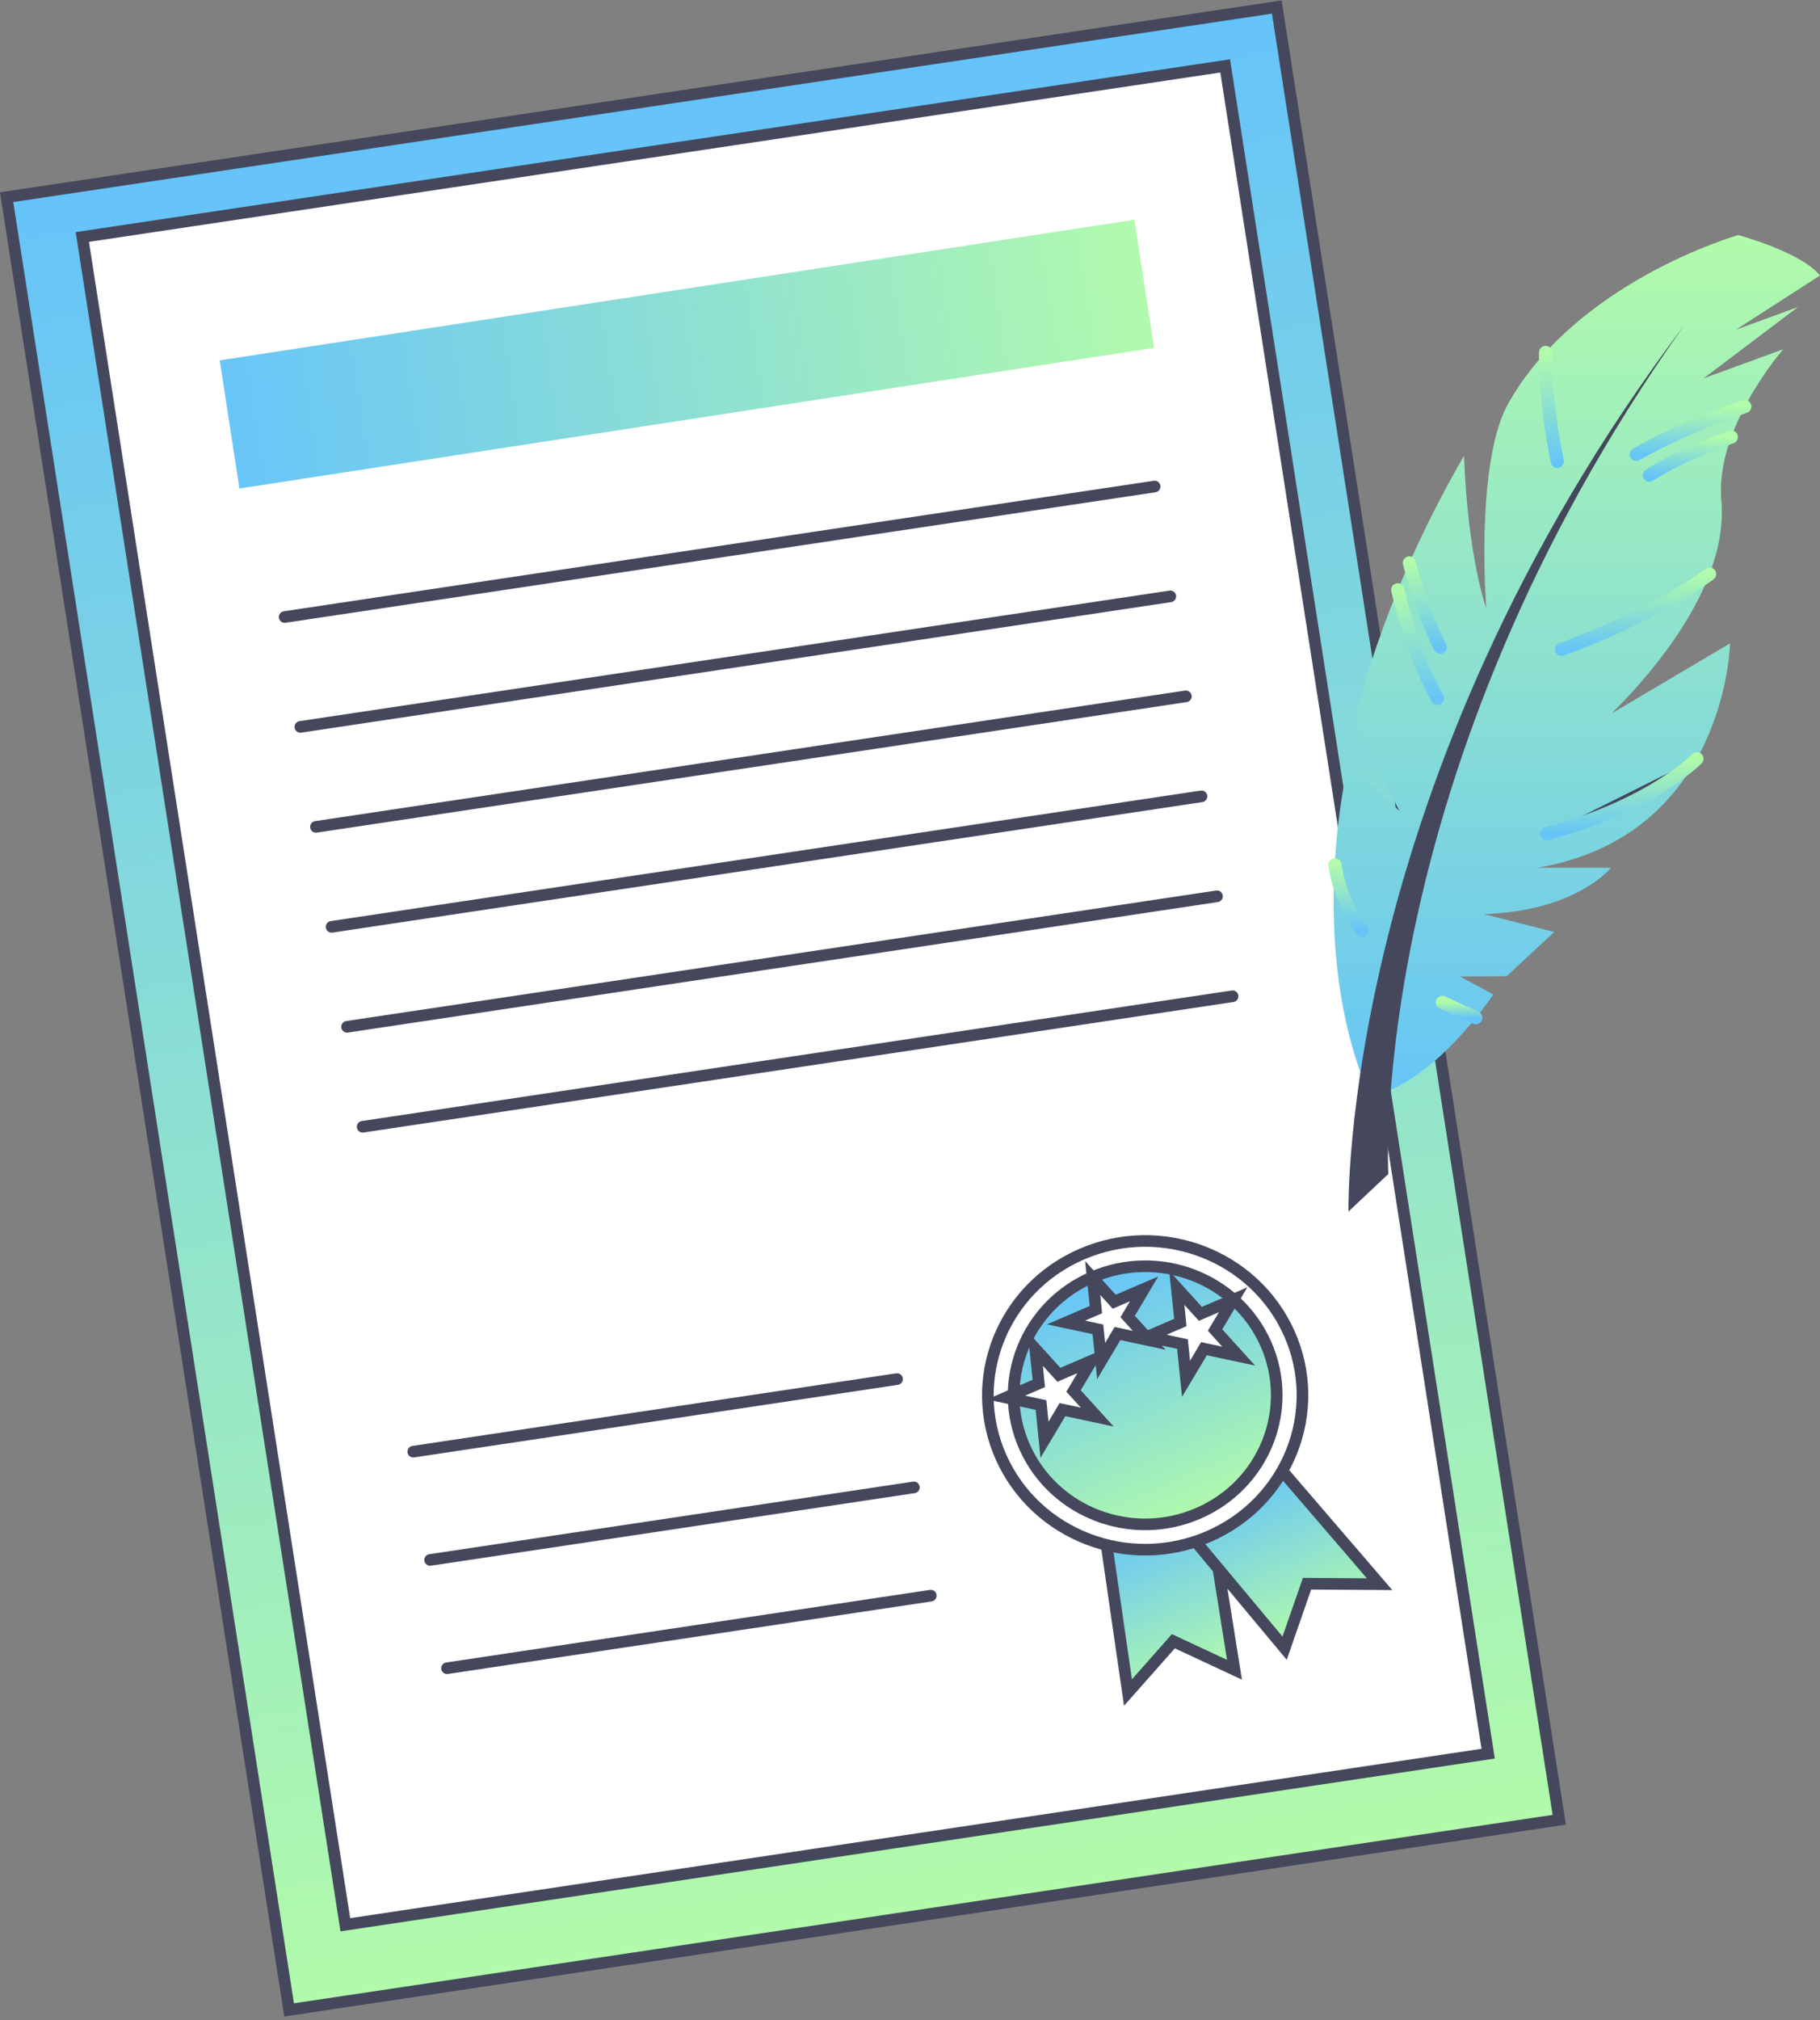 <?xml version="1.0" encoding="UTF-8"?> <svg xmlns="http://www.w3.org/2000/svg" width="73" height="81" viewBox="0 0 73 81" fill="none"><rect x="0" y="0" width="73" height="81" fill="#808080" stroke="none"/><rect x="0.266" y="0.196" width="51.512" height="73.572" transform="matrix(0.989 -0.148 0.154 0.988 -0.027 7.752)" fill="url(#paint0_linear_186_18454)" stroke="#45485C" stroke-width="0.466"></rect><rect x="0.266" y="0.196" width="46.349" height="68.501" transform="matrix(0.989 -0.148 0.154 0.988 3.009 9.348)" fill="white" stroke="#45485C" stroke-width="0.466"></rect><path d="M45.243 67.87L44.312 61.446L48.566 61.003L49.515 66.956L47.064 65.813L45.243 67.87Z" fill="url(#paint1_linear_186_18454)" stroke="#45485C" stroke-width="0.466"></path><path d="M55.335 63.525L51.053 58.545L47.62 61.411L51.526 66.091L52.425 63.506L55.335 63.525Z" fill="url(#paint2_linear_186_18454)" stroke="#45485C" stroke-width="0.466"></path><path d="M43.398 50.286C46.593 48.91 50.312 50.338 51.71 53.464C53.108 56.59 51.66 60.243 48.466 61.618C45.272 62.994 41.553 61.566 40.155 58.44C38.757 55.313 40.204 51.661 43.398 50.286Z" fill="white" stroke="#45485C" stroke-width="0.466"></path><path d="M43.814 51.213C46.486 50.063 49.596 51.257 50.765 53.871C51.933 56.484 50.722 59.539 48.051 60.689C45.379 61.84 42.27 60.645 41.101 58.032C39.932 55.418 41.142 52.364 43.814 51.213Z" fill="url(#paint3_linear_186_18454)" stroke="#45485C" stroke-width="0.466"></path><path d="M44.306 51.774L44.691 52.199L45.891 51.682L45.522 52.302L45.23 52.791L45.613 53.214L46.096 53.746L45.392 53.595L44.823 53.473L44.529 53.967L44.167 54.576L44.095 53.867L44.036 53.305L43.473 53.184L42.758 53.031L43.957 52.515L43.9 51.948L43.828 51.248L44.306 51.774Z" fill="white" stroke="#45485C" stroke-width="0.466"></path><path d="M47.678 52.168L48.148 52.685L49.461 52.12L49.091 52.739L48.736 53.333L49.203 53.849L49.685 54.38L48.983 54.23L48.291 54.081L47.935 54.681L47.571 55.29L47.499 54.582L47.429 53.896L46.743 53.75L46.028 53.597L47.342 53.032L47.273 52.343L47.201 51.642L47.678 52.168Z" fill="white" stroke="#45485C" stroke-width="0.466"></path><path d="M42.002 54.612L42.472 55.128L43.785 54.563L43.415 55.182L43.06 55.777L43.527 56.292L44.009 56.823L43.308 56.673L42.615 56.525L42.259 57.124L41.895 57.733L41.824 57.026L41.754 56.339L41.067 56.193L40.352 56.041L41.666 55.475L41.597 54.786L41.525 54.086L42.002 54.612Z" fill="white" stroke="#45485C" stroke-width="0.466"></path><path d="M12.048 29.148L46.941 23.914" stroke="#45485C" stroke-width="0.466" stroke-linecap="round"></path><path d="M11.419 24.742L46.312 19.509" stroke="#45485C" stroke-width="0.466" stroke-linecap="round"></path><path d="M12.672 33.157L47.565 27.923" stroke="#45485C" stroke-width="0.466" stroke-linecap="round"></path><path d="M13.299 37.166L48.192 31.933" stroke="#45485C" stroke-width="0.466" stroke-linecap="round"></path><path d="M13.921 41.174L48.814 35.941" stroke="#45485C" stroke-width="0.466" stroke-linecap="round"></path><path d="M14.546 45.183L49.439 39.949" stroke="#45485C" stroke-width="0.466" stroke-linecap="round"></path><path d="M16.576 58.211L35.98 55.301" stroke="#45485C" stroke-width="0.466" stroke-linecap="round"></path><path d="M17.252 62.553L36.656 59.643" stroke="#45485C" stroke-width="0.466" stroke-linecap="round"></path><path d="M17.931 66.895L37.334 63.985" stroke="#45485C" stroke-width="0.466" stroke-linecap="round"></path><rect x="8.813" y="14.451" width="37.118" height="5.198" transform="rotate(-8.741 8.813 14.451)" fill="url(#paint4_linear_186_18454)"></rect><path d="M69.722 9.426C69.722 9.426 72.255 10.112 73 11.047L69.629 13.22L72.118 12.31L68.329 15.173L71.529 14.003C71.529 14.003 68.777 17.133 69.044 20.07C69.311 23.007 67.009 26.265 64.643 28.608L69.392 25.798C69.392 25.798 69.253 33.504 61.667 34.798L64.62 34.794C64.62 34.794 63.24 36.533 59.525 36.655L62.34 37.373L60.435 39.144L58.559 39.157L59.896 39.877C59.896 39.877 57.472 43.535 54.938 43.948C52.295 37.82 54.084 30.584 54.084 30.584L56.135 32.521L54.319 29.021C54.319 29.021 55.26 24.245 58.721 18.279C58.879 22.385 59.614 24.399 59.614 24.399C59.614 24.399 59.175 18.785 60.422 16.314C63.15 11.29 69.722 9.426 69.722 9.426Z" fill="url(#paint5_linear_186_18454)"></path><path d="M54.087 48.58C54.087 48.58 53.715 31.393 67.558 13.039C54.782 31.003 55.686 47.076 55.686 47.076L54.089 48.58H54.087Z" fill="#45485C"></path><path d="M69.986 16.303C69.986 16.303 67.74 17.03 65.623 18.222Z" fill="#45485C"></path><path d="M69.986 16.303C69.986 16.303 67.74 17.03 65.623 18.222" stroke="url(#paint6_linear_186_18454)" stroke-width="0.528" stroke-linecap="round" stroke-linejoin="round"></path><path d="M69.443 17.526C69.443 17.526 67.508 18.18 66.156 19.055Z" fill="#45485C"></path><path d="M69.443 17.526C69.443 17.526 67.508 18.18 66.156 19.055" stroke="url(#paint7_linear_186_18454)" stroke-width="0.528" stroke-linecap="round" stroke-linejoin="round"></path><path d="M61.992 14.133C61.992 14.133 61.936 15.918 62.462 18.501Z" fill="#45485C"></path><path d="M61.992 14.133C61.992 14.133 61.936 15.918 62.462 18.501" stroke="url(#paint8_linear_186_18454)" stroke-width="0.528" stroke-linecap="round" stroke-linejoin="round"></path><path d="M56.064 23.652C56.064 23.652 56.565 26.027 57.655 28.005Z" fill="#45485C"></path><path d="M56.064 23.652C56.064 23.652 56.565 26.027 57.655 28.005" stroke="url(#paint9_linear_186_18454)" stroke-width="0.528" stroke-linecap="round" stroke-linejoin="round"></path><path d="M56.53 22.573C56.53 22.573 56.962 24.313 57.767 25.957Z" fill="#45485C"></path><path d="M56.53 22.573C56.53 22.573 56.962 24.313 57.767 25.957" stroke="url(#paint10_linear_186_18454)" stroke-width="0.528" stroke-linecap="round" stroke-linejoin="round"></path><path d="M68.064 30.425C68.064 30.425 66.223 32.318 62.035 33.432Z" fill="#45485C"></path><path d="M68.064 30.425C68.064 30.425 66.223 32.318 62.035 33.432" stroke="url(#paint11_linear_186_18454)" stroke-width="0.528" stroke-linecap="round" stroke-linejoin="round"></path><path d="M59.192 40.809L57.851 40.196" stroke="url(#paint12_linear_186_18454)" stroke-width="0.528" stroke-linecap="round" stroke-linejoin="round"></path><path d="M53.543 34.679C53.543 34.679 53.667 35.959 54.635 37.313Z" fill="#45485C"></path><path d="M53.543 34.679C53.543 34.679 53.667 35.959 54.635 37.313" stroke="url(#paint13_linear_186_18454)" stroke-width="0.528" stroke-linecap="round" stroke-linejoin="round"></path><path d="M68.572 23.018C68.572 23.018 66.489 24.63 62.637 26.037Z" fill="#45485C"></path><path d="M68.572 23.018C68.572 23.018 66.489 24.63 62.637 26.037" stroke="url(#paint14_linear_186_18454)" stroke-width="0.528" stroke-linecap="round" stroke-linejoin="round"></path><defs><linearGradient id="paint0_linear_186_18454" x1="25.989" y1="0" x2="25.989" y2="74.038" gradientUnits="userSpaceOnUse"><stop stop-color="#65C3FA"></stop><stop offset="1" stop-color="#B2FBAA"></stop></linearGradient><linearGradient id="paint1_linear_186_18454" x1="45.365" y1="60.993" x2="48.18" y2="67.53" gradientUnits="userSpaceOnUse"><stop stop-color="#65C3FA"></stop><stop offset="1" stop-color="#B2FBAA"></stop></linearGradient><linearGradient id="paint2_linear_186_18454" x1="49.938" y1="59.025" x2="52.753" y2="65.562" gradientUnits="userSpaceOnUse"><stop stop-color="#65C3FA"></stop><stop offset="1" stop-color="#B2FBAA"></stop></linearGradient><linearGradient id="paint3_linear_186_18454" x1="43.718" y1="51" x2="48.008" y2="60.962" gradientUnits="userSpaceOnUse"><stop stop-color="#65C3FA"></stop><stop offset="1" stop-color="#B2FBAA"></stop></linearGradient><linearGradient id="paint4_linear_186_18454" x1="8.813" y1="17.05" x2="45.932" y2="17.05" gradientUnits="userSpaceOnUse"><stop stop-color="#68C5F8"></stop><stop offset="1" stop-color="#B1FAAD"></stop></linearGradient><linearGradient id="paint5_linear_186_18454" x1="63.246" y1="9.426" x2="63.246" y2="43.948" gradientUnits="userSpaceOnUse"><stop stop-color="#B1FBAA"></stop><stop offset="1" stop-color="#66C5F6"></stop></linearGradient><linearGradient id="paint6_linear_186_18454" x1="67.805" y1="16.303" x2="67.805" y2="18.222" gradientUnits="userSpaceOnUse"><stop stop-color="#B1FBAA"></stop><stop offset="1" stop-color="#66C5F6"></stop></linearGradient><linearGradient id="paint7_linear_186_18454" x1="67.8" y1="17.526" x2="67.8" y2="19.055" gradientUnits="userSpaceOnUse"><stop stop-color="#B1FBAA"></stop><stop offset="1" stop-color="#66C5F6"></stop></linearGradient><linearGradient id="paint8_linear_186_18454" x1="62.226" y1="14.133" x2="62.226" y2="18.501" gradientUnits="userSpaceOnUse"><stop stop-color="#B1FBAA"></stop><stop offset="1" stop-color="#66C5F6"></stop></linearGradient><linearGradient id="paint9_linear_186_18454" x1="56.86" y1="23.652" x2="56.86" y2="28.005" gradientUnits="userSpaceOnUse"><stop stop-color="#B1FBAA"></stop><stop offset="1" stop-color="#66C5F6"></stop></linearGradient><linearGradient id="paint10_linear_186_18454" x1="57.148" y1="22.573" x2="57.148" y2="25.957" gradientUnits="userSpaceOnUse"><stop stop-color="#B1FBAA"></stop><stop offset="1" stop-color="#66C5F6"></stop></linearGradient><linearGradient id="paint11_linear_186_18454" x1="65.049" y1="30.425" x2="65.049" y2="33.432" gradientUnits="userSpaceOnUse"><stop stop-color="#B1FBAA"></stop><stop offset="1" stop-color="#66C5F6"></stop></linearGradient><linearGradient id="paint12_linear_186_18454" x1="58.522" y1="40.196" x2="58.522" y2="40.809" gradientUnits="userSpaceOnUse"><stop stop-color="#B1FBAA"></stop><stop offset="1" stop-color="#66C5F6"></stop></linearGradient><linearGradient id="paint13_linear_186_18454" x1="54.089" y1="34.679" x2="54.089" y2="37.313" gradientUnits="userSpaceOnUse"><stop stop-color="#B1FBAA"></stop><stop offset="1" stop-color="#66C5F6"></stop></linearGradient><linearGradient id="paint14_linear_186_18454" x1="65.605" y1="23.018" x2="65.605" y2="26.037" gradientUnits="userSpaceOnUse"><stop stop-color="#B1FBAA"></stop><stop offset="1" stop-color="#66C5F6"></stop></linearGradient></defs></svg> 